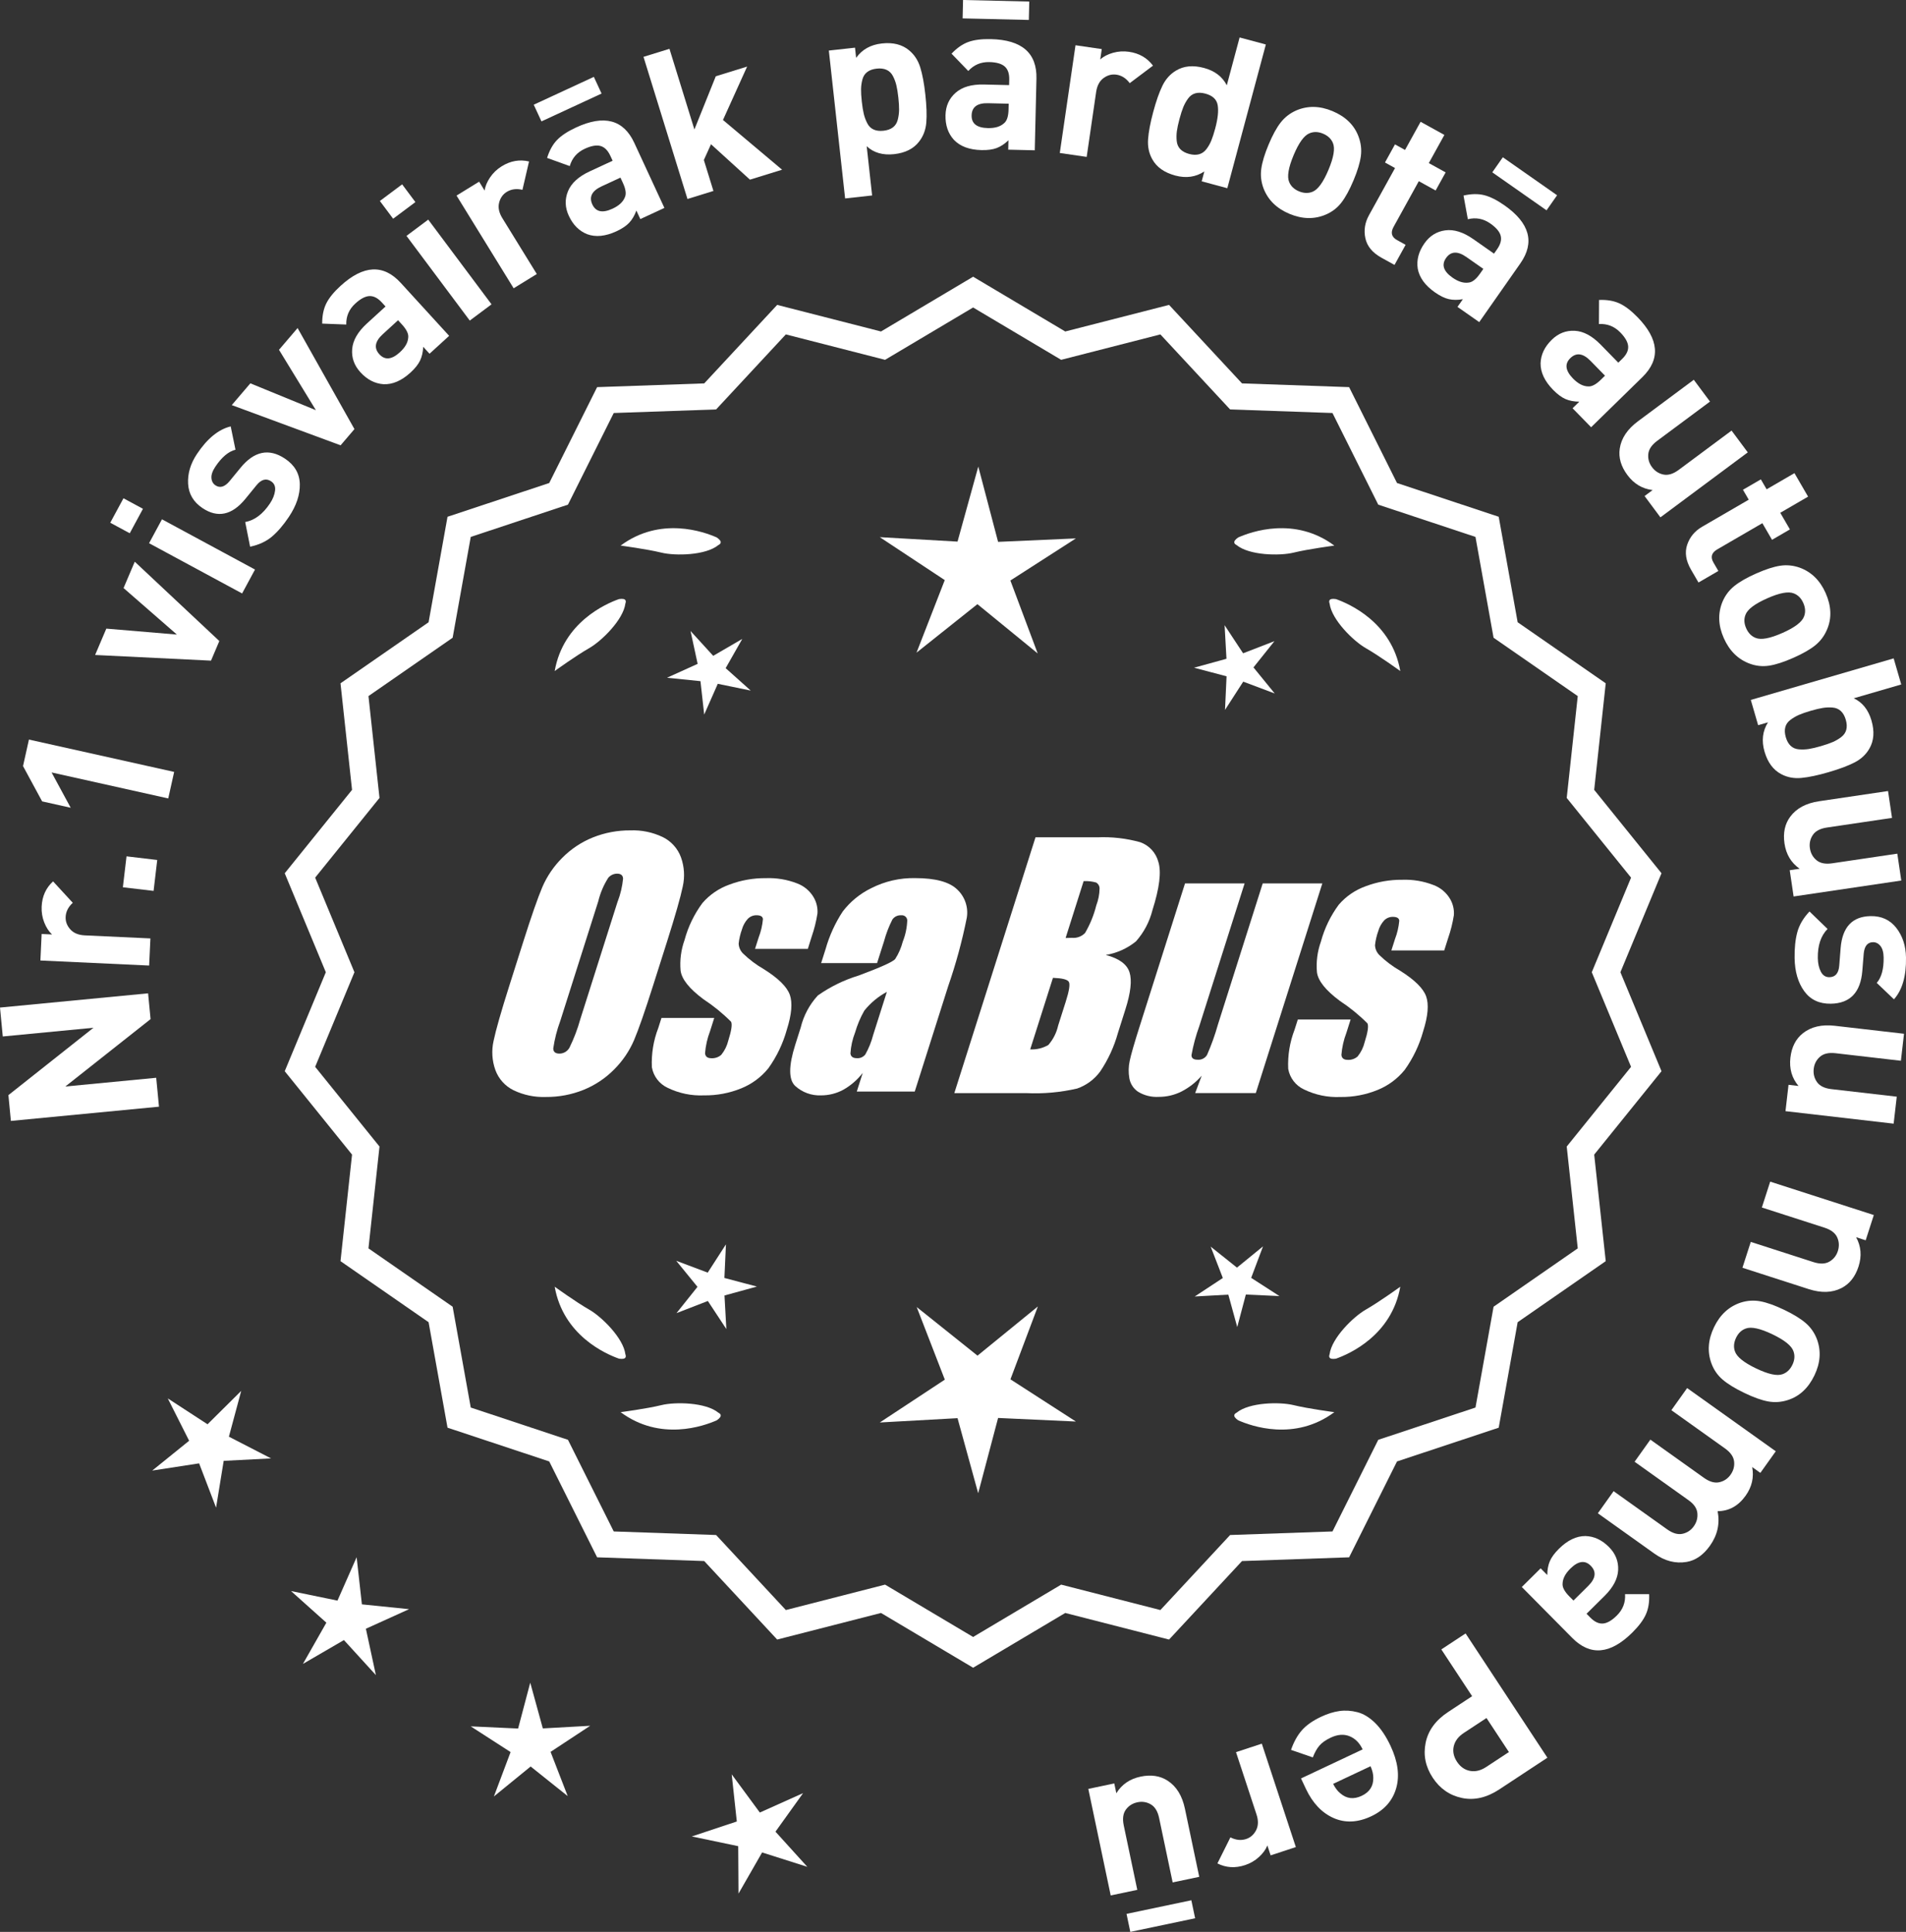 <?xml version="1.0" encoding="UTF-8"?>
<svg id="Layer_2" data-name="Layer 2" xmlns="http://www.w3.org/2000/svg" viewBox="0 0 301.014 305.089">
  <rect x="0" y="0" width="301.014" height="305.089" fill="#333333" stroke="none"/>
  <defs>
    <style>
      .cls-1 {
        fill: #fff;
      }
    </style>
  </defs>
  <g id="Layer_1-2" data-name="Layer 1">
    <g>
      <g>
        <polygon class="cls-1" points="38.095 219.653 32.776 224.926 26.498 220.841 29.869 227.53 24.043 232.238 31.447 231.099 34.124 238.094 35.328 230.701 42.809 230.316 36.15 226.886 38.095 219.653"/>
        <polygon class="cls-1" points="57.155 253.366 56.323 245.922 53.298 252.774 45.961 251.265 51.543 256.259 47.841 262.771 54.315 259.005 59.364 264.539 57.784 257.217 64.606 254.125 57.155 253.366"/>
        <polygon class="cls-1" points="85.728 272.957 83.741 265.734 81.825 272.976 74.343 272.633 80.637 276.693 78 283.704 83.805 278.971 89.658 283.647 86.951 276.662 93.206 272.541 85.728 272.957"/>
        <polygon class="cls-1" points="122.47 289.263 126.834 283.175 120 286.242 115.559 280.21 116.364 287.657 109.255 290.017 116.586 291.553 116.634 299.043 120.36 292.545 127.498 294.814 122.47 289.263"/>
      </g>
      <g>
        <path class="cls-1" d="M23.389,156.869l.391,4.073-13.464,10.643,14.354-1.379.438,4.565-23.388,2.248-.392-4.074,13.433-10.639-14.323,1.376-.438-4.565,23.389-2.248Z"/>
        <path class="cls-1" d="M8.383,139.191l3.112,3.382c-.712.649-1.089,1.392-1.128,2.227-.034.726.211,1.381.734,1.967.522.587,1.29.903,2.301.95l10.352.481-.2,4.285-17.175-.799.196-4.187,1.647.076c-.507-.464-.917-1.094-1.233-1.891-.314-.796-.451-1.634-.41-2.514.075-1.626.676-2.952,1.804-3.979Z"/>
        <path class="cls-1" d="M24.832,135.811l-.576,4.883-4.851-.573.577-4.884,4.85.574Z"/>
        <path class="cls-1" d="M27.504,121.904l-.933,4.188-18.425-4.104,3.019,5.575-4.51-1.005-3.018-5.574.933-4.188,22.934,5.108Z"/>
        <path class="cls-1" d="M21.283,88.708l13.356,12.526-1.315,3.098-18.303-.895,1.77-4.161,11.146.938-8.423-7.346,1.769-4.161Z"/>
        <path class="cls-1" d="M22.577,80.352l-2.086,3.862-3.077-1.662,2.085-3.862,3.078,1.662ZM40.273,89.945l-2.038,3.775-14.693-7.934,2.039-3.775,14.692,7.934Z"/>
        <path class="cls-1" d="M45.015,72.438c1.52,1.016,2.296,2.355,2.334,4.021.038,1.667-.537,3.387-1.722,5.16-.88,1.317-1.775,2.36-2.685,3.128-.911.768-2.06,1.298-3.443,1.589l-.774-3.891c1.484-.279,2.781-1.251,3.895-2.916.464-.694.737-1.372.819-2.03.085-.659-.121-1.154-.615-1.484-.786-.525-1.562-.314-2.325.629l-1.76,2.158c-2.108,2.561-4.36,3.041-6.757,1.439-1.426-.954-2.185-2.234-2.274-3.843-.09-1.607.379-3.18,1.405-4.716,1.626-2.433,3.4-3.88,5.323-4.342l.755,3.68c-1.116.286-2.176,1.179-3.179,2.679-.452.677-.658,1.273-.62,1.788.039.517.252.902.636,1.159.713.477,1.455.258,2.225-.657l1.724-2.103c2.169-2.652,4.515-3.135,7.039-1.448Z"/>
        <path class="cls-1" d="M46.998,51.806l8.979,15.959-2.187,2.56-17.188-6.35,2.936-3.438,10.352,4.242-5.828-9.536,2.936-3.438Z"/>
        <path class="cls-1" d="M70.933,53.037l-3.096,2.827-1.001-1.096c-.038.839-.202,1.563-.495,2.173-.292.609-.796,1.241-1.51,1.894-1.414,1.292-2.835,1.905-4.265,1.84-1.365-.093-2.584-.724-3.651-1.894-.98-1.071-1.411-2.294-1.295-3.667.116-1.372.89-2.712,2.318-4.018l2.948-2.693-.579-.634c-.638-.698-1.289-1.035-1.952-1.011-.661.024-1.407.415-2.236,1.173-.99.904-1.469,2.012-1.435,3.321l-3.801-.147c-.006-1.246.21-2.307.646-3.183s1.191-1.804,2.263-2.783c3.606-3.294,6.773-3.446,9.504-.458l7.636,8.355ZM63.49,51.254l-.623-.683-2.412,2.204c-1.251,1.143-1.43,2.201-.54,3.175.877.959,1.955.852,3.237-.32.829-.757,1.27-1.531,1.32-2.323.072-.572-.254-1.257-.982-2.053Z"/>
        <path class="cls-1" d="M65.604,31.915l-3.517,2.627-2.094-2.802,3.516-2.627,2.095,2.802ZM77.628,48.059l-3.437,2.568-9.996-13.375,3.436-2.568,9.997,13.375Z"/>
        <path class="cls-1" d="M83.55,25.5l-1.039,4.478c-.939-.222-1.764-.114-2.477.324-.617.381-1.021.952-1.21,1.715s-.019,1.575.513,2.437l5.438,8.821-3.654,2.251-9.019-14.638,3.567-2.198.865,1.404c.098-.68.387-1.375.867-2.084.479-.709,1.095-1.295,1.844-1.757,1.386-.854,2.821-1.104,4.305-.753Z"/>
        <path class="cls-1" d="M95.005,14.776l-9.492,4.395-1.221-2.635,9.494-4.396,1.219,2.636ZM104.93,32.837l-3.803,1.761-.624-1.348c-.289.788-.666,1.43-1.129,1.922-.463.493-1.133.943-2.01,1.35-1.738.805-3.278.96-4.622.467-1.274-.501-2.243-1.471-2.909-2.908-.61-1.317-.652-2.612-.127-3.887.525-1.273,1.667-2.317,3.424-3.13l3.624-1.678-.361-.778c-.397-.858-.916-1.376-1.556-1.553s-1.467-.03-2.486.441c-1.217.564-2.008,1.475-2.37,2.734l-3.579-1.289c.371-1.189.896-2.136,1.577-2.839s1.68-1.36,2.998-1.97c4.432-2.052,7.497-1.24,9.198,2.433l4.755,10.271ZM98.375,28.89l-.388-.839-2.966,1.373c-1.537.711-2.028,1.666-1.474,2.863.546,1.179,1.607,1.402,3.185.672,1.018-.471,1.671-1.076,1.958-1.816.242-.523.137-1.274-.315-2.253Z"/>
        <path class="cls-1" d="M123.514,26.802l-5.075,1.57-6.151-5.593-1.129,2.491,1.512,4.886-4.1,1.269-6.943-22.446,4.099-1.269,3.94,12.736,3.376-8.401,4.95-1.531-3.815,8.434,9.337,7.854Z"/>
        <path class="cls-1" d="M146.139,14.938c.195,1.771.246,3.237.153,4.398-.094,1.161-.471,2.166-1.13,3.013-.87,1.137-2.191,1.802-3.963,1.997-1.771.194-3.211-.223-4.321-1.251l.856,7.773-4.264.47-2.571-23.354,4.133-.455.178,1.607c.938-1.32,2.294-2.079,4.065-2.273,1.771-.195,3.205.167,4.303,1.086.828.685,1.413,1.583,1.758,2.695.344,1.113.612,2.545.803,4.294ZM141.992,17.37c.009-.521-.03-1.175-.116-1.962-.087-.788-.191-1.435-.313-1.941-.122-.506-.303-.99-.541-1.451-.239-.46-.574-.788-1.005-.984-.432-.196-.954-.261-1.565-.193-.612.067-1.107.244-1.485.528-.379.286-.635.679-.766,1.181-.135.502-.205,1.013-.215,1.534-.008.521.031,1.175.117,1.962s.191,1.435.313,1.941c.121.507.303.995.543,1.467.239.472.575.806,1.007,1.002.431.196.953.26,1.564.192.612-.067,1.107-.243,1.485-.528s.633-.684.765-1.196.202-1.029.212-1.551Z"/>
        <path class="cls-1" d="M163.421,23.735l-4.191-.099.035-1.484c-.607.58-1.228.989-1.86,1.228-.633.237-1.434.346-2.401.323-1.913-.045-3.364-.585-4.352-1.621-.923-1.012-1.365-2.31-1.328-3.893.034-1.452.568-2.633,1.602-3.544s2.518-1.344,4.453-1.299l3.991.094.021-.857c.021-.945-.215-1.64-.71-2.08-.497-.44-1.305-.674-2.427-.7-1.342-.031-2.452.438-3.334,1.407l-2.643-2.735c.857-.904,1.747-1.521,2.668-1.853.921-.33,2.107-.479,3.559-.444,4.883.114,7.276,2.195,7.182,6.242l-.265,11.315ZM162.483,3.149l-10.458-.246.068-2.903,10.459.246-.069,2.903ZM159.279,17.301l.022-.924-3.267-.077c-1.693-.04-2.556.601-2.586,1.92-.031,1.298.821,1.967,2.56,2.008,1.122.026,1.975-.229,2.561-.765.448-.363.686-1.084.71-2.162Z"/>
        <path class="cls-1" d="M182.092,10.366l-3.673,2.766c-.577-.772-1.278-1.22-2.105-1.341-.718-.104-1.395.075-2.029.538s-1.025,1.196-1.171,2.196l-1.495,10.254-4.246-.619,2.482-17.013,4.147.604-.239,1.633c.513-.459,1.18-.806,2.003-1.042.824-.235,1.671-.289,2.542-.162,1.61.234,2.872.964,3.784,2.186Z"/>
        <path class="cls-1" d="M193.831,29.723l-4.047-1.086.418-1.562c-1.354.89-2.882,1.106-4.582.65-1.741-.467-2.957-1.327-3.646-2.583-.523-.938-.743-1.987-.659-3.149.083-1.161.355-2.604.817-4.324.456-1.7.938-3.073,1.447-4.122.508-1.048,1.224-1.847,2.146-2.397,1.225-.742,2.697-.883,4.418-.421,1.699.455,2.901,1.37,3.604,2.742l2.024-7.554,4.144,1.11-6.085,22.695ZM191.918,20.292c.416-1.551.546-2.78.391-3.688-.154-.907-.807-1.515-1.954-1.822-.596-.159-1.12-.175-1.575-.047-.457.129-.838.402-1.143.821-.307.42-.558.87-.757,1.353-.197.482-.399,1.105-.603,1.87-.206.766-.344,1.406-.414,1.923s-.079,1.038-.026,1.564.244.959.575,1.298c.33.34.793.589,1.388.748.595.16,1.12.176,1.577.047.454-.128.841-.4,1.157-.816.317-.416.577-.876.78-1.38.202-.503.404-1.127.604-1.871Z"/>
        <path class="cls-1" d="M213.772,28.459c-.638,1.521-1.28,2.701-1.93,3.539-.648.837-1.467,1.467-2.453,1.888-1.803.772-3.72.733-5.748-.116-2.009-.841-3.371-2.174-4.085-4-.385-1.02-.506-2.054-.364-3.104.141-1.05.526-2.325,1.155-3.827s1.266-2.667,1.91-3.494,1.465-1.462,2.46-1.903c1.803-.771,3.708-.737,5.717.104,2.07.867,3.441,2.205,4.115,4.013.385,1.02.508,2.05.371,3.089-.139,1.04-.52,2.311-1.148,3.812ZM209.814,26.802c.824-1.968,1.055-3.374.693-4.218-.272-.662-.794-1.154-1.564-1.478-.75-.314-1.457-.336-2.119-.064-.855.334-1.694,1.485-2.519,3.453-.833,1.989-1.068,3.405-.707,4.248.272.663.782,1.15,1.534,1.465.771.323,1.488.349,2.15.077.854-.333,1.698-1.494,2.531-3.483Z"/>
        <path class="cls-1" d="M220.234,41.838l-2.051-1.133c-1.425-.787-2.274-1.81-2.547-3.066s-.085-2.473.564-3.647l4.117-7.452-1.588-.878,1.58-2.858,1.588.877,2.459-4.447,3.754,2.074-2.458,4.448,2.658,1.469-1.581,2.859-2.657-1.469-3.99,7.221c-.5.905-.316,1.597.55,2.076l1.357.75-1.756,3.177Z"/>
        <path class="cls-1" d="M233.614,50.869l-3.433-2.403.853-1.217c-.828.146-1.571.143-2.229-.01-.659-.152-1.385-.507-2.178-1.062-1.567-1.098-2.477-2.352-2.725-3.761-.207-1.354.144-2.679,1.053-3.977.832-1.189,1.931-1.877,3.296-2.062s2.842.277,4.427,1.388l3.271,2.29.492-.702c.542-.775.729-1.483.561-2.125-.168-.642-.711-1.284-1.631-1.928-1.099-.77-2.284-.996-3.555-.677l-.684-3.741c1.215-.277,2.297-.299,3.248-.063.948.235,2.019.77,3.209,1.603,3.999,2.802,4.839,5.86,2.517,9.176l-6.492,9.271ZM233.735,43.219l.53-.757-2.677-1.874c-1.388-.972-2.46-.917-3.218.164-.744,1.064-.404,2.094,1.02,3.091.919.644,1.77.903,2.555.781.574-.054,1.17-.522,1.79-1.405ZM244.245,33.215l-8.569-6,1.666-2.379,8.568,6-1.665,2.379Z"/>
        <path class="cls-1" d="M251.285,67.471l-2.93-2.997,1.062-1.038c-.84-.009-1.569-.149-2.189-.421-.617-.272-1.267-.753-1.943-1.445-1.338-1.368-1.999-2.769-1.982-4.2.046-1.368.636-2.605,1.768-3.713,1.038-1.016,2.246-1.488,3.622-1.418,1.376.069,2.74.797,4.095,2.182l2.791,2.854.613-.6c.677-.661.991-1.323.943-1.985-.047-.661-.461-1.394-1.246-2.195-.938-.96-2.061-1.4-3.369-1.321l.019-3.804c1.246-.049,2.313.131,3.204.538.889.406,1.842,1.129,2.857,2.167,3.414,3.492,3.674,6.653.78,9.483l-8.094,7.913ZM252.816,59.974l.66-.646-2.282-2.336c-1.186-1.212-2.25-1.355-3.193-.433-.929.907-.784,1.981.43,3.225.785.803,1.573,1.216,2.367,1.24.575.053,1.248-.297,2.019-1.051Z"/>
        <path class="cls-1" d="M262.229,81.7l-2.501-3.363,1.272-.945c-1.624-.191-2.954-.985-3.99-2.379-1.012-1.36-1.413-2.747-1.205-4.163.24-1.632,1.199-3.07,2.876-4.318l8.818-6.557,2.561,3.443-8.342,6.202c-.866.644-1.334,1.341-1.405,2.093s.123,1.437.583,2.055c.472.636,1.078,1.028,1.82,1.176.74.148,1.543-.099,2.408-.742l8.342-6.202,2.559,3.442-13.796,10.259Z"/>
        <path class="cls-1" d="M268.243,91.992l-1.178-2.026c-.817-1.408-1.021-2.721-.608-3.939s1.198-2.165,2.358-2.839l7.363-4.275-.912-1.569,2.826-1.641.911,1.569,4.395-2.552,2.154,3.71-4.395,2.552,1.524,2.626-2.824,1.641-1.526-2.626-7.134,4.143c-.894.52-1.092,1.207-.596,2.063l.779,1.341-3.139,1.823Z"/>
        <path class="cls-1" d="M283.254,103.873c-1.509.669-2.787,1.085-3.833,1.249-1.047.163-2.074.059-3.081-.312-1.841-.676-3.206-2.02-4.098-4.03-.885-1.99-.959-3.895-.225-5.713.42-1.005,1.042-1.841,1.866-2.507.822-.666,1.979-1.329,3.466-1.989,1.489-.66,2.751-1.07,3.789-1.229,1.034-.158,2.067-.057,3.095.306,1.84.676,3.202,2.009,4.086,4,.909,2.051.989,3.966.237,5.743-.421,1.005-1.039,1.838-1.851,2.5-.814.662-1.965,1.323-3.452,1.983ZM281.513,99.951c1.95-.865,3.083-1.729,3.398-2.591.259-.668.217-1.384-.122-2.147-.33-.745-.828-1.245-1.496-1.503-.852-.345-2.252-.084-4.201.781-1.972.875-3.115,1.743-3.431,2.604-.258.668-.221,1.374.109,2.118.338.764.842,1.274,1.511,1.532.85.345,2.262.08,4.231-.795Z"/>
        <path class="cls-1" d="M288.792,121.945c-1.712.498-3.147.801-4.307.909-1.16.108-2.214-.089-3.162-.592-1.27-.662-2.152-1.849-2.65-3.56s-.316-3.254.544-4.627l-1.553.452-1.161-3.992,22.562-6.562,1.198,4.12-7.51,2.184c1.375.631,2.312,1.803,2.809,3.514.498,1.711.389,3.187-.328,4.426-.531.933-1.314,1.665-2.352,2.195-1.037.531-2.4,1.042-4.09,1.533ZM285.681,118.28c.514-.081,1.152-.232,1.914-.454.759-.221,1.378-.436,1.855-.643.479-.208.925-.47,1.337-.784s.677-.701.797-1.159c.118-.459.092-.984-.08-1.575-.172-.592-.431-1.049-.776-1.372-.347-.323-.779-.508-1.295-.552-.518-.044-1.033-.025-1.548.056-.516.081-1.152.231-1.913.453-.761.221-1.381.436-1.857.643-.479.208-.929.471-1.352.789-.424.317-.694.705-.813,1.164-.118.458-.092.983.08,1.575.172.591.431,1.048.778,1.372.345.322.781.505,1.31.547.527.041,1.049.021,1.563-.06Z"/>
        <path class="cls-1" d="M283.264,141.572l-.614-4.146,1.567-.231c-1.34-.937-2.137-2.264-2.392-3.983-.248-1.676.054-3.088.907-4.237.981-1.324,2.507-2.139,4.575-2.445l10.87-1.609.629,4.244-10.283,1.522c-1.066.158-1.81.551-2.227,1.18-.419.63-.571,1.324-.459,2.087.116.783.465,1.415,1.048,1.896.583.481,1.407.643,2.474.485l10.283-1.522.628,4.243-17.007,2.519Z"/>
        <path class="cls-1" d="M289.152,158.51c-1.825.03-3.229-.628-4.207-1.976-.979-1.349-1.488-3.089-1.523-5.223-.026-1.584.115-2.95.427-4.1.311-1.149.952-2.238,1.925-3.267l2.852,2.758c-1.06,1.074-1.573,2.611-1.539,4.613.014.836.173,1.549.48,2.138.307.589.758.878,1.352.868.945-.016,1.462-.63,1.553-1.841l.219-2.776c.274-3.305,1.852-4.981,4.733-5.029,1.717-.029,3.068.592,4.059,1.863.988,1.271,1.499,2.829,1.53,4.677.049,2.926-.586,5.126-1.903,6.6l-2.717-2.595c.755-.871,1.118-2.208,1.088-4.012-.014-.814-.184-1.422-.508-1.823-.327-.401-.72-.599-1.183-.591-.857.015-1.342.616-1.455,1.807l-.219,2.71c-.272,3.415-1.928,5.147-4.963,5.198Z"/>
        <path class="cls-1" d="M281.982,175.479l.479-4.163,1.574.182c-1.051-1.251-1.478-2.74-1.278-4.467.194-1.683.853-2.969,1.974-3.857,1.292-1.025,2.976-1.417,5.051-1.178l10.918,1.26-.492,4.262-10.326-1.191c-1.071-.124-1.89.064-2.457.563s-.895,1.131-.983,1.896c-.091.787.083,1.488.521,2.104s1.193.984,2.265,1.108l10.326,1.192-.491,4.262-17.08-1.972Z"/>
        <path class="cls-1" d="M275.183,200.207l1.317-4.083,9.893,3.189c1.026.331,1.866.307,2.52-.071.654-.379,1.101-.936,1.337-1.668.242-.754.209-1.475-.101-2.164-.311-.689-.979-1.199-2.004-1.53l-9.894-3.189,1.316-4.083,16.364,5.275-1.286,3.988-1.508-.485c.787,1.433.913,2.976.38,4.63-.52,1.611-1.417,2.744-2.689,3.397-1.469.751-3.196.807-5.186.166l-10.46-3.372Z"/>
        <path class="cls-1" d="M275.486,219.977c-1.486-.715-2.633-1.417-3.436-2.107-.803-.691-1.391-1.54-1.761-2.547-.679-1.84-.542-3.751.409-5.733.942-1.964,2.344-3.256,4.203-3.876,1.038-.332,2.077-.4,3.118-.205,1.042.194,2.296.644,3.764,1.348,1.468.705,2.598,1.4,3.391,2.086.794.686,1.387,1.537,1.776,2.555.68,1.838.547,3.74-.396,5.703-.971,2.023-2.377,3.325-4.217,3.906-1.037.331-2.073.401-3.104.212-1.031-.189-2.281-.637-3.749-1.341ZM277.343,216.108c1.925.923,3.317,1.226,4.177.907.676-.238,1.194-.733,1.556-1.486.353-.734.409-1.439.172-2.114-.288-.871-1.396-1.769-3.318-2.691-1.944-.933-3.347-1.24-4.208-.921-.676.237-1.188.723-1.541,1.457-.361.753-.425,1.467-.187,2.143.29.871,1.406,1.773,3.35,2.706Z"/>
        <path class="cls-1" d="M252.347,238.984l2.49-3.492,8.464,6.035c.878.625,1.685.857,2.423.694s1.33-.558,1.777-1.185.635-1.317.564-2.07c-.07-.754-.527-1.43-1.369-2.03l-8.545-6.093,2.491-3.492,8.464,6.035c.877.625,1.685.856,2.423.693.737-.162,1.33-.558,1.777-1.185.459-.645.646-1.343.56-2.093-.086-.751-.568-1.439-1.446-2.064l-8.462-6.035,2.49-3.493,13.998,9.982-2.433,3.412-1.29-.92c.303,1.621-.043,3.131-1.04,4.527-1.149,1.612-2.621,2.427-4.417,2.443.377,1.972-.028,3.79-1.216,5.456-1.048,1.469-2.277,2.321-3.688,2.558-1.749.293-3.438-.142-5.069-1.304l-8.946-6.381Z"/>
        <path class="cls-1" d="M240.338,250.625l2.978-2.949,1.045,1.056c.004-.841.139-1.571.407-2.191.267-.621.745-1.272,1.433-1.954,1.36-1.346,2.756-2.017,4.188-2.01,1.369.038,2.609.62,3.725,1.745,1.022,1.032,1.502,2.235,1.44,3.612-.061,1.377-.779,2.746-2.154,4.108l-2.838,2.81.604.609c.664.672,1.329.982,1.99.932.662-.052,1.391-.472,2.188-1.261.954-.944,1.388-2.07,1.3-3.378l3.804-.004c.057,1.244-.115,2.312-.518,3.205-.399.893-1.117,1.85-2.148,2.872-3.471,3.437-6.63,3.716-9.478.841l-7.965-8.043ZM247.845,252.108l.649.656,2.322-2.299c1.203-1.192,1.34-2.257.411-3.194-.914-.923-1.987-.772-3.223.451-.797.789-1.205,1.58-1.226,2.374-.049.575.306,1.245,1.065,2.012Z"/>
        <path class="cls-1" d="M230.885,283.941c-1.941-.408-3.481-1.477-4.617-3.203-1.138-1.728-1.511-3.563-1.117-5.508.393-1.944,1.581-3.569,3.565-4.875l3.776-2.486-4.863-7.387,3.831-2.522,12.92,19.624-7.606,5.009c-1.984,1.307-3.948,1.756-5.889,1.349ZM229.591,275.765c-.194.825-.024,1.643.508,2.451s1.219,1.291,2.061,1.449c.841.157,1.692-.049,2.557-.617l3.583-2.358-3.538-5.375-3.584,2.358c-.863.569-1.393,1.266-1.586,2.092Z"/>
        <path class="cls-1" d="M205.468,280.857l9.731-4.586c-.487-1.034-1.18-1.729-2.077-2.085-.897-.356-1.884-.28-2.958.227-.795.375-1.394.796-1.793,1.265-.399.468-.746,1.087-1.039,1.857l-3.442-1.187c.433-1.25,1.001-2.277,1.703-3.083.703-.806,1.722-1.522,3.054-2.15.996-.469,1.955-.769,2.878-.9.924-.131,1.869-.072,2.838.177.968.249,1.904.817,2.81,1.704.903.887,1.713,2.087,2.426,3.6,1.171,2.487,1.472,4.724.899,6.708-.573,1.984-1.884,3.46-3.934,4.426-2.13,1.003-4.117,1.095-5.964.274-1.845-.82-3.299-2.355-4.358-4.604l-.773-1.643ZM210.541,281.714c.339.667.721,1.168,1.146,1.503.984.85,2.103.979,3.357.389,1.253-.592,1.866-1.536,1.838-2.836.012-.542-.132-1.155-.43-1.841l-5.911,2.785Z"/>
        <path class="cls-1" d="M192.265,294.279l2.052-4.115c.861.435,1.688.521,2.482.261.689-.228,1.214-.689,1.576-1.388.36-.697.382-1.527.066-2.488l-3.239-9.843,4.075-1.341,5.375,16.331-3.981,1.311-.516-1.567c-.253.639-.695,1.248-1.327,1.826s-1.366,1.005-2.202,1.28c-1.546.509-3,.42-4.361-.267Z"/>
        <path class="cls-1" d="M171.876,282.508l4.102-.862.325,1.55c.854-1.393,2.132-2.269,3.832-2.626,1.658-.349,3.086-.132,4.284.651,1.382.9,2.287,2.374,2.716,4.42l2.261,10.754-4.198.882-2.138-10.173c-.222-1.055-.659-1.772-1.312-2.152-.652-.38-1.355-.49-2.109-.332-.775.163-1.385.55-1.83,1.16s-.557,1.443-.335,2.498l2.138,10.174-4.198.882-3.536-16.825ZM177.912,302.247l10.237-2.151.598,2.842-10.238,2.151-.597-2.842Z"/>
      </g>
      <g>
        <path class="cls-1" d="M255.911,153.537l6.49-15.631-10.631-13.17,1.823-16.827-13.911-9.641-2.991-16.659-16.063-5.331-7.563-15.141-16.915-.59-11.522-12.397-16.396,4.199-14.548-8.649-14.549,8.649-16.396-4.199-11.522,12.397-16.915.59-7.563,15.141-16.063,5.332-2.991,16.659-13.911,9.641,1.823,16.827-10.631,13.17,6.49,15.631-6.49,15.631,10.631,13.17-1.823,16.826,13.911,9.641,2.991,16.659,16.063,5.331,7.563,15.141,16.914.59,11.523,12.397,16.396-4.199,14.549,8.649,14.548-8.649,16.396,4.199,11.522-12.397,16.915-.59,7.563-15.141,16.063-5.331,2.991-16.659,13.911-9.641-1.823-16.826,10.631-13.17-6.49-15.631ZM249.175,197.147l-13.295,9.215-2.858,15.922-15.354,5.096-7.229,14.471-16.167.564-11.013,11.849-15.671-4.014-13.905,8.266-13.905-8.266-15.67,4.014-11.014-11.849-16.167-.564-7.229-14.471-15.353-5.096-2.859-15.922-13.295-9.215,1.743-16.082-10.161-12.587,6.203-14.94-6.203-14.94,10.161-12.587-1.743-16.082,13.295-9.215,2.859-15.922,15.353-5.096,7.229-14.471,16.167-.564,11.013-11.849,15.67,4.014,13.905-8.266,13.905,8.266,15.671-4.014,11.013,11.849,16.167.564,7.229,14.472,15.354,5.096,2.858,15.922,13.295,9.215-1.743,16.082,10.161,12.587-6.203,14.94,6.203,14.94-10.161,12.587,1.743,16.082Z"/>
        <polygon class="cls-1" points="114.404 201.82 114.647 196.515 111.769 200.978 106.798 199.108 110.153 203.224 106.838 207.374 111.79 205.455 114.712 209.89 114.418 204.587 119.539 203.179 114.404 201.82"/>
        <polygon class="cls-1" points="163.91 206.319 154.378 214.088 144.772 206.412 149.215 217.878 138.946 224.643 151.224 223.961 154.484 235.817 157.629 223.929 169.913 224.492 159.579 217.828 163.91 206.319"/>
        <polygon class="cls-1" points="196.756 204.438 202.061 204.681 197.598 201.803 199.468 196.832 195.352 200.187 191.202 196.872 193.121 201.825 188.686 204.746 193.989 204.452 195.397 209.573 196.756 204.438"/>
        <path class="cls-1" d="M195.298,223.096c-.197.099-.319.215-.359.348-.001.002-.003.003-.005.005.001 0.0.002.001.003.001-.063.227.115.505.606.846,2.043.909,8.925,3.375,15.191-1.283,0,0-4.07-.534-6.459-1.115-2.166-.527-6.98-.443-8.977,1.198Z"/>
        <path class="cls-1" d="M209.984,213.863c-.075.207-.085.376-.022.5 0.0.002-0.0.005,0,.007.001-0.0.002-.001.003-.001.11.208.43.288,1.022.199,2.109-.742,8.805-3.677,10.161-11.365,0,0-3.325,2.407-5.461,3.625-1.936,1.104-5.378,4.471-5.703,7.036Z"/>
        <path class="cls-1" d="M113.811,223.444c-.04-.134-.162-.249-.359-.348-1.997-1.641-6.811-1.725-8.977-1.198-2.389.582-6.459,1.115-6.459,1.115,6.266,4.657,13.148,2.192,15.191,1.283.491-.341.669-.62.606-.846.001-0.0.002-.001.003-.001-.001-.002-.003-.003-.005-.005Z"/>
        <path class="cls-1" d="M98.785,214.368c.001 0.0.002.001.003.001 0-.002-0-.004,0-.007.063-.124.053-.293-.022-.5-.325-2.565-3.767-5.931-5.703-7.036-2.136-1.218-5.461-3.625-5.461-3.625,1.356,7.688,8.052,10.622,10.161,11.365.591.089.912.009,1.022-.199Z"/>
        <path class="cls-1" d="M113.451,86.08c.197-.099.32-.215.359-.348.001-.002.003-.003.005-.005-.001-0-.002-.001-.003-.001.063-.227-.115-.505-.606-.846-2.043-.909-8.925-3.375-15.191,1.283,0,0,4.07.534,6.459,1.115,2.166.527,6.98.443,8.977-1.198Z"/>
        <path class="cls-1" d="M98.766,95.313c.075-.207.085-.376.022-.5-0-.002 0-.005,0-.007-.001 0-.002.001-.003.001-.11-.208-.43-.288-1.022-.199-2.109.742-8.805,3.677-10.161,11.365,0,0,3.325-2.407,5.461-3.625,1.936-1.104,5.378-4.471,5.703-7.036Z"/>
        <path class="cls-1" d="M194.939,85.732c.04.134.162.249.359.348,1.998,1.641,6.811,1.725,8.977,1.198,2.389-.582,6.459-1.115,6.459-1.115-6.266-4.657-13.148-2.192-15.191-1.283-.491.341-.669.62-.606.846-.001 0-.002.001-.003.001.001.002.003.003.005.005Z"/>
        <path class="cls-1" d="M209.965,94.808c-.001-0-.002-.001-.003-.001-0.0.002 0.0.004,0,.007-.063.124-.053.293.022.5.325,2.565,3.767,5.931,5.703,7.036,2.136,1.218,5.461,3.625,5.461,3.625-1.356-7.688-8.052-10.622-10.161-11.365-.591-.089-.912-.009-1.022.199Z"/>
        <path class="cls-1" d="M96.991,168.891c1.334-1.328,2.402-2.899,3.145-4.628.717-1.691,1.718-4.565,3.006-8.623l2.194-6.909c1.318-4.159,2.149-7.07,2.492-8.731.348-1.534.249-3.136-.285-4.616-.511-1.393-1.54-2.535-2.872-3.189-1.59-.762-3.342-1.126-5.104-1.058-2.036-.018-4.057.362-5.947,1.12-1.813.733-3.457,1.83-4.831,3.221-1.334,1.328-2.402,2.899-3.145,4.628-.717,1.691-1.718,4.565-3.006,8.623l-2.193,6.911c-1.319,4.161-2.15,7.073-2.493,8.734-.347,1.534-.248,3.136.285,4.615.51,1.394,1.539,2.536,2.872,3.188,1.59.762,3.342,1.126,5.104,1.059,2.037.017,4.057-.364,5.947-1.123,1.813-.733,3.457-1.83,4.831-3.221ZM89.943,165.439c-.314.584-.923.949-1.586.951-.644,0-.98-.272-.98-.824.217-1.482.589-2.938,1.11-4.343l5.99-18.863c.319-1.332.859-2.601,1.598-3.754.347-.398.848-.628,1.375-.634.609,0,.926.26.951.786-.121,1.235-.407,2.448-.849,3.608l-.005-.005-5.891,18.565c-.431,1.554-1.004,3.065-1.712,4.514Z"/>
        <path class="cls-1" d="M124.732,157.091c-.452-1.26-1.82-2.606-4.102-4.039-1.193-.683-2.296-1.513-3.283-2.47-.418-.415-.665-.971-.692-1.559.082-.762.256-1.512.516-2.234.172-.628.492-1.207.932-1.687.358-.364.849-.568,1.36-.563.653,0,.995.203,1.027.609-.09.995-.319,1.972-.678,2.904l-.571,1.795h8.336v.013l.603-1.927c.414-1.192.722-2.418.919-3.665.063-.887-.143-1.773-.589-2.543-.587-1.011-1.504-1.79-2.597-2.206-1.58-.617-3.27-.902-4.965-.837-1.968-.02-3.922.326-5.763,1.02-1.643.586-3.106,1.586-4.247,2.904-1.302,1.757-2.262,3.742-2.831,5.853-.553,1.545-.766,3.191-.622,4.825.175,1.357,1.382,2.866,3.62,4.527,1.568,1.029,3.025,2.217,4.35,3.545.211.399.065,1.389-.436,2.968-.196.826-.575,1.598-1.11,2.257-.43.38-.993.574-1.566.539-.621,0-.957-.267-.995-.799.096-1.188.36-2.356.786-3.469l.665-2.097h-8.334l-.508,1.598c-.761,1.97-1.104,4.078-1.008,6.188.245,1.423,1.171,2.635,2.479,3.246,1.789.875,3.768,1.286,5.758,1.198,2.015.028,4.015-.35,5.881-1.11,1.673-.676,3.146-1.767,4.28-3.17,1.323-1.846,2.31-3.91,2.916-6.099.768-2.415.919-4.254.469-5.516Z"/>
        <path class="cls-1" d="M144.465,172.382l5.275-16.619c1.231-3.542,2.216-7.165,2.948-10.842.267-1.637-.296-3.301-1.503-4.439-1.234-1.204-3.443-1.807-6.626-1.807-2.423-.054-4.822.495-6.981,1.598-1.762.86-3.299,2.119-4.489,3.678-1.197,1.827-2.109,3.827-2.703,5.929l-.704,2.219h8.832l1.105-3.462c.318-1.187.76-2.336,1.319-3.43.316-.45.846-.701,1.395-.66.018-.002.037-.004.055-.005.466-.029.867.326.896.792-.041,1.158-.281,2.3-.71,3.376-.251.973-.655,1.9-1.198,2.745-.363.443-2.295,1.314-5.795,2.614-2.295.7-4.464,1.762-6.425,3.145-1.314,1.433-2.244,3.176-2.701,5.066l-.863,2.722c-1.059,3.344-1.059,5.511,0,6.5,1.106,1.007,2.563,1.54,4.058,1.483,1.233.005,2.448-.3,3.532-.887,1.192-.672,2.236-1.578,3.069-2.663l-.939,2.948h9.151ZM135.319,167.113c-.622,0-.952-.254-1.008-.748.071-1.137.319-2.256.735-3.316.347-1.2.834-2.356,1.452-3.442.976-1.219,2.188-2.228,3.563-2.968l-2.162,6.809c-.277,1.078-.695,2.114-1.243,3.082-.322.404-.822.623-1.337.584Z"/>
        <path class="cls-1" d="M178.381,153.542c-.406-1.274-1.655-2.18-3.747-2.732,1.748-.288,3.392-1.027,4.768-2.143,1.254-1.412,2.148-3.107,2.606-4.939,1.108-3.487,1.421-6.017.939-7.59-.375-1.456-1.449-2.63-2.866-3.132-2.204-.614-4.492-.875-6.778-.773h-9.766l-12.82,40.394h11.338c2.707.13,5.419-.113,8.059-.723,1.459-.507,2.728-1.447,3.64-2.694,1.253-1.859,2.198-3.908,2.797-6.068l1.186-3.747c.837-2.626,1.053-4.578.647-5.853ZM168.312,158.19l-1.198,3.766c-.253,1.136-.785,2.19-1.548,3.069-.866.51-1.863.752-2.866.697l3.592-11.298c1.444.051,2.273.254,2.501.622.231.366.07,1.414-.481,3.145ZM173.135,142.989c-.381,1.529-.979,2.996-1.775,4.356-.542.556-1.307.836-2.08.762-.234,0-.564.006-.989.025l2.847-8.984.012.003c.661-.033,1.323.041,1.96.218.343.198.552.567.544.964-.018.909-.194,1.807-.519,2.656Z"/>
        <path class="cls-1" d="M189.786,169.873l-1.033,2.752h9.574l10.506-33.107-.005-.004h-9.409l-7.07,22.28c-.461,1.643-1.038,3.251-1.725,4.812-.312.511-.887.801-1.483.748-.653,0-.97-.242-.97-.723.28-1.563.694-3.098,1.236-4.59l7.152-22.528h-9.409l-7.089,22.332c-.907,2.84-1.452,4.743-1.649,5.7-.197.907-.214,1.844-.051,2.759.155.866.657,1.631,1.388,2.118.983.591,2.122.87,3.267.799,1.237.001,2.457-.286,3.563-.837,1.22-.625,2.308-1.478,3.208-2.511Z"/>
        <path class="cls-1" d="M226.414,139.775c-1.58-.617-3.27-.902-4.965-.838-1.968-.02-3.922.326-5.763,1.02-1.643.586-3.106,1.586-4.247,2.905-1.302,1.756-2.262,3.742-2.831,5.852-.553,1.545-.766,3.191-.622,4.826.175,1.357,1.382,2.866,3.62,4.527,1.568,1.029,3.025,2.217,4.35,3.545.211.399.065,1.389-.436,2.968-.196.826-.575,1.598-1.11,2.258-.43.38-.993.574-1.566.539-.621,0-.957-.267-.995-.799.096-1.188.36-2.356.786-3.469l.665-2.099h-8.338l-.508,1.598c-.761,1.971-1.104,4.078-1.008,6.188.245,1.423,1.171,2.635,2.479,3.246,1.789.875,3.768,1.287,5.758,1.198,2.015.028,4.015-.35,5.881-1.11,1.673-.676,3.146-1.767,4.28-3.17,1.323-1.846,2.31-3.91,2.916-6.099.768-2.415.919-4.254.469-5.516-.452-1.26-1.82-2.606-4.102-4.039-1.193-.684-2.295-1.514-3.281-2.472-.418-.415-.665-.971-.692-1.56.082-.762.254-1.511.514-2.231.172-.628.492-1.207.932-1.687.358-.364.848-.568,1.359-.563.653,0,.995.203,1.027.609-.09.995-.319,1.972-.678,2.905l-.571,1.795h8.338l.007.009.609-1.921c.414-1.192.722-2.418.919-3.665.063-.887-.143-1.773-.589-2.543-.59-1.013-1.51-1.792-2.606-2.206Z"/>
        <polygon class="cls-1" points="193.71 106.805 193.466 112.11 196.345 107.647 201.316 109.517 197.96 105.4 201.276 101.251 196.323 103.17 193.401 98.735 193.696 104.038 188.575 105.446 193.71 106.805"/>
        <polygon class="cls-1" points="112.637 103.571 109.057 99.648 110.178 104.839 105.34 107.031 110.624 107.57 111.214 112.848 113.359 107.989 118.561 109.059 114.603 105.518 117.228 100.901 112.637 103.571"/>
        <polygon class="cls-1" points="144.745 103.071 154.363 95.41 163.883 103.192 159.569 91.677 169.913 85.028 157.628 85.573 154.501 73.681 151.223 85.532 138.946 84.832 149.205 91.612 144.745 103.071"/>
      </g>
    </g>
  </g>
</svg>